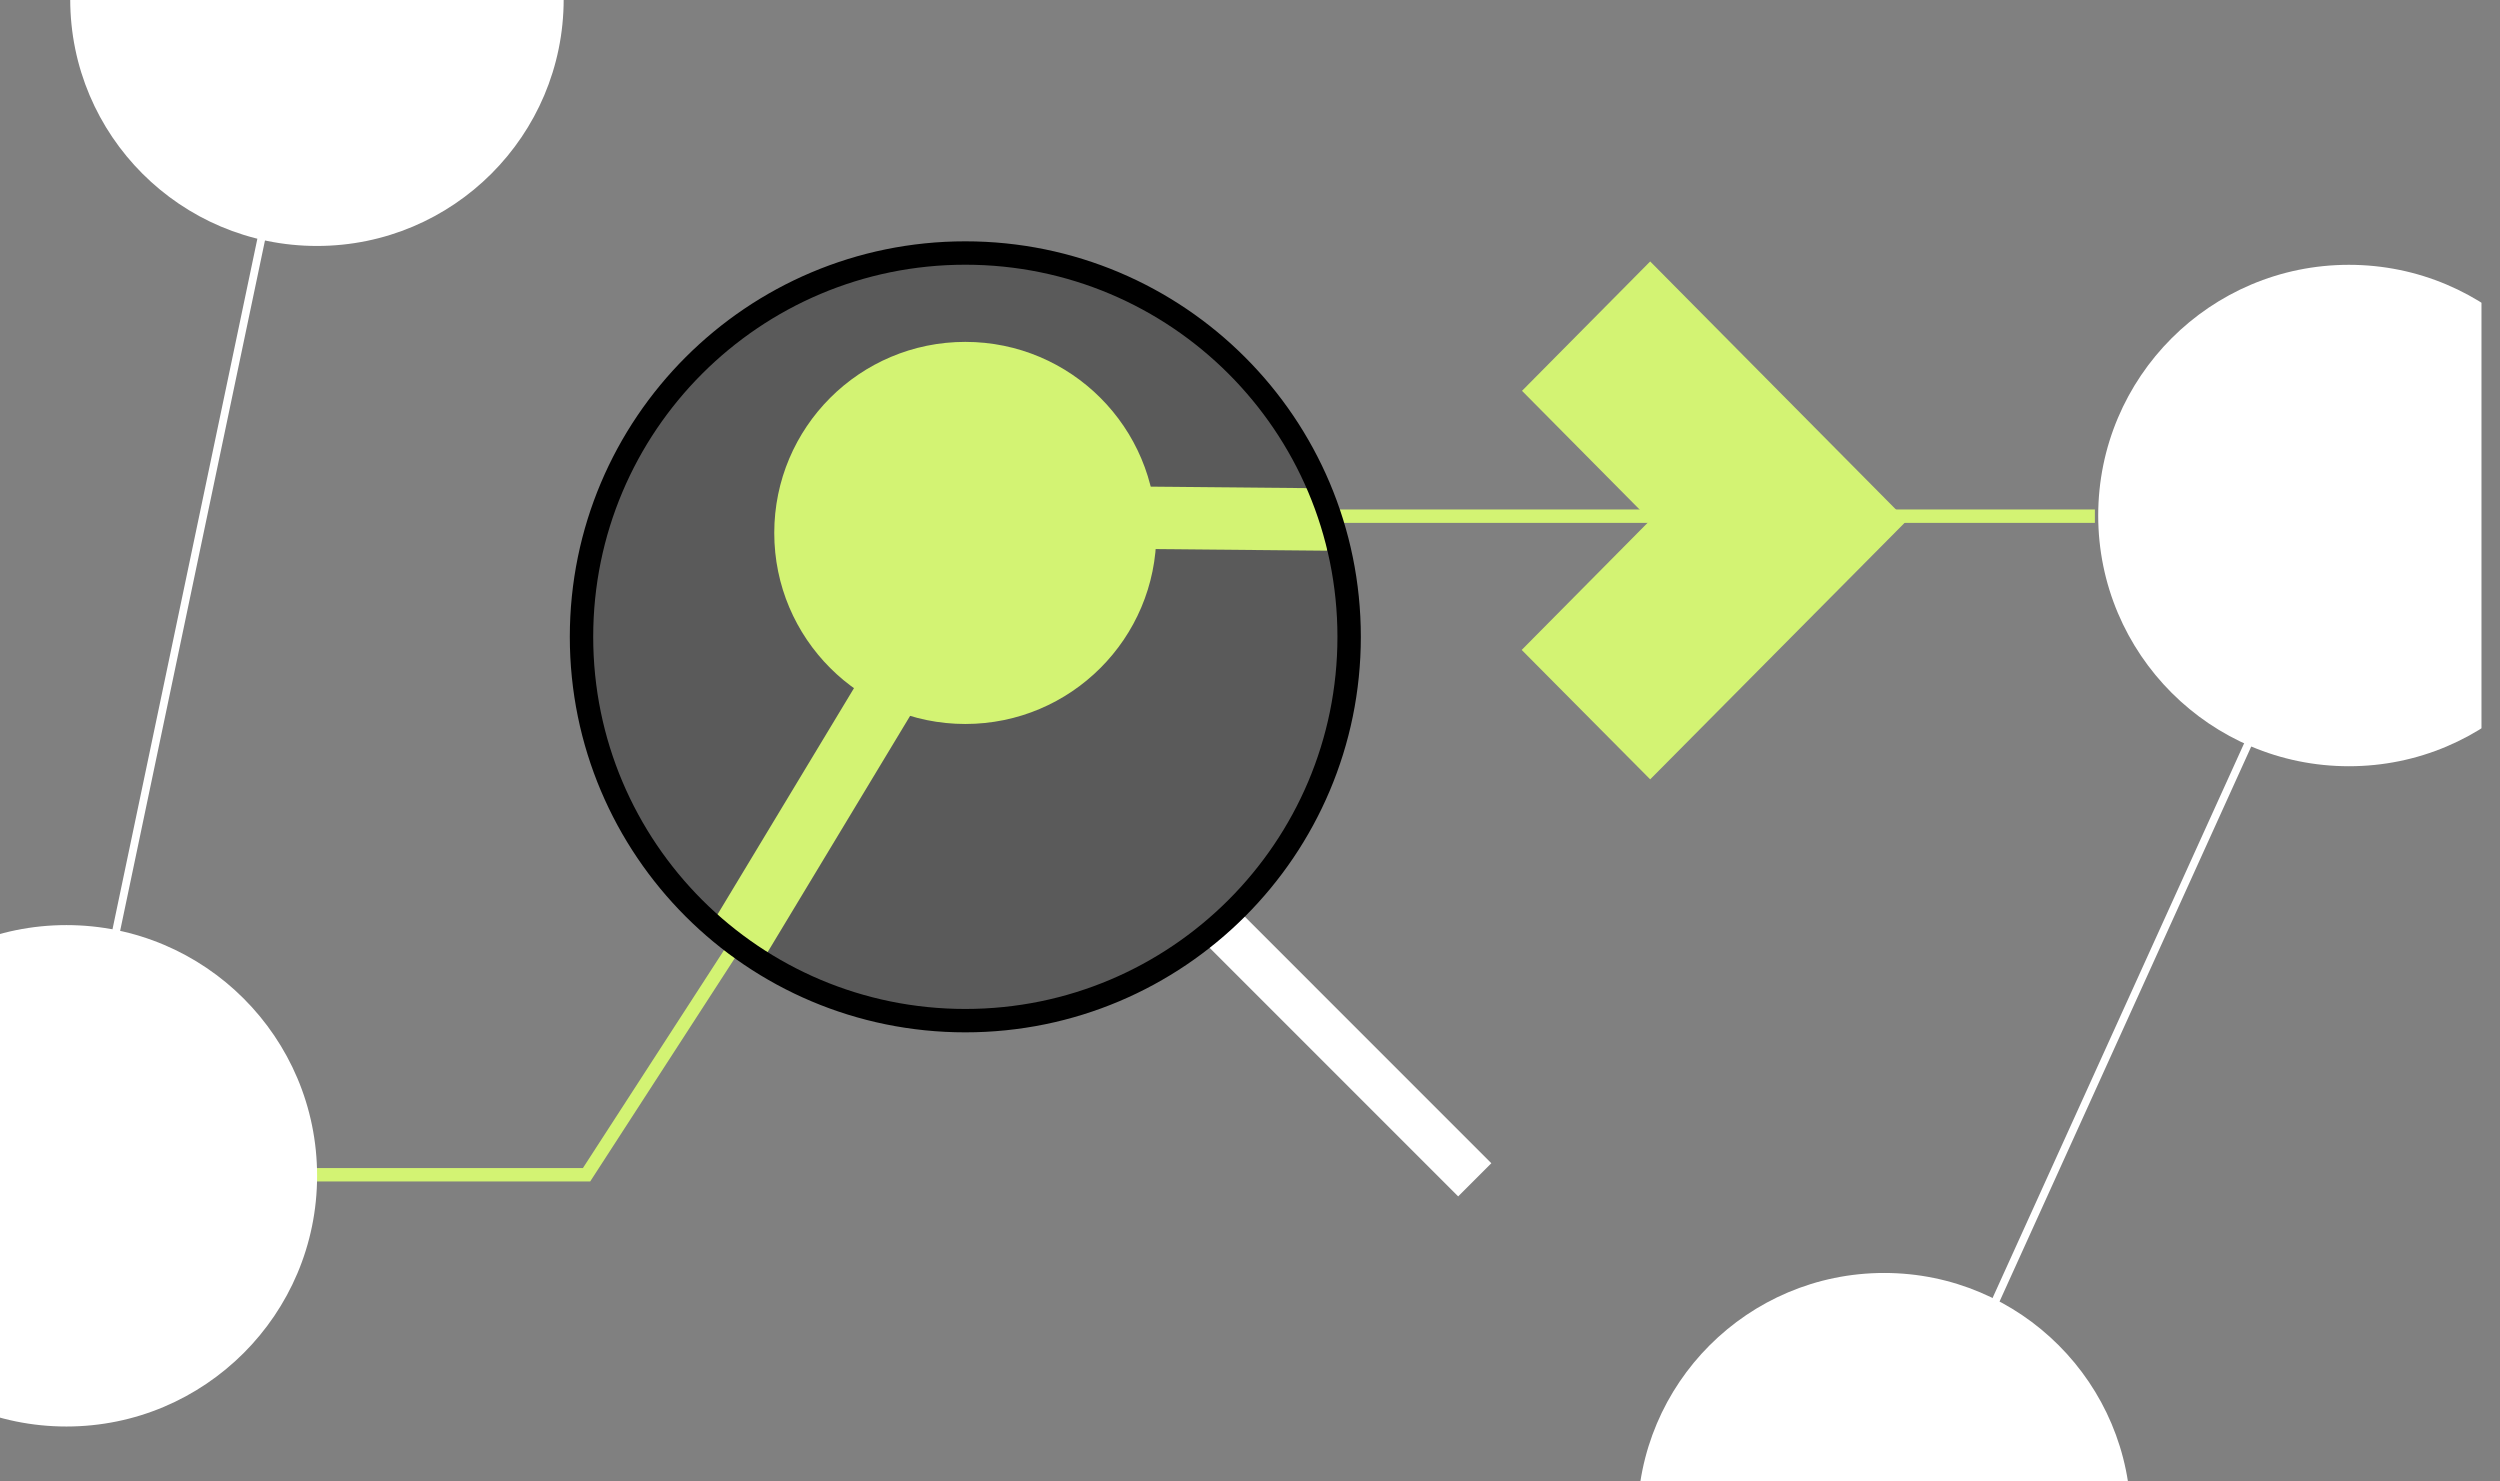 <svg width="81" height="48" viewBox="0 0 81 48" fill="none" xmlns="http://www.w3.org/2000/svg">
<rect x="0" y="0" width="81" height="48" fill="#808080" stroke="none"/>
<g clip-path="url(#clip0_3555_2880)">
<path d="M9.6 2.338L2.021 38.465" stroke="white" stroke-width="0.253"/>
<circle cx="31.276" cy="20.634" r="12.38" fill="black" fill-opacity="0.3"/>
<ellipse cx="7.994" cy="7.994" rx="7.994" ry="7.994" transform="matrix(0 -1 -1 0 69.041 57.232)" fill="white"/>
<path d="M76.294 16.486L60.884 50.465" stroke="white" stroke-width="0.253"/>
<ellipse cx="7.994" cy="7.994" rx="7.994" ry="7.994" transform="matrix(0 -1 -1 0 18.263 7.969)" fill="white"/>
<path d="M31.439 16.724L43.004 16.832" stroke="#D3F373" stroke-width="2.021"/>
<path d="M39.638 30.081L47.782 38.226" stroke="white" stroke-width="1.52"/>
<circle cx="31.276" cy="17.267" r="6.19" fill="#D3F373"/>
<path d="M5.81 38.063H19.004L23.891 30.516" stroke="#D3F373" stroke-width="0.434"/>
<path d="M23.892 30.516L32.471 16.29" stroke="#D3F373" stroke-width="2.021"/>
<path d="M43.113 16.724H67.874" stroke="#D3F373" stroke-width="0.434"/>
<path d="M53.466 8.471L49.313 12.663L53.466 16.855L49.303 21.058L53.466 25.251L61.783 16.866L53.466 8.471Z" fill="#D3F373"/>
<path d="M43.712 20.634C43.712 27.501 38.144 33.069 31.276 33.069C24.408 33.069 18.841 27.501 18.841 20.634C18.841 13.765 24.408 8.198 31.276 8.198C38.144 8.198 43.712 13.765 43.712 20.634Z" stroke="black" stroke-width="0.758"/>
<ellipse cx="76.105" cy="16.703" rx="8.123" ry="8.123" fill="white"/>
<ellipse cx="2.151" cy="38.096" rx="8.123" ry="8.123" fill="white"/>
</g>
<defs>
<clipPath id="clip0_3555_2880">
<rect width="80.4" height="48" fill="white"/>
</clipPath>
</defs>
</svg>
